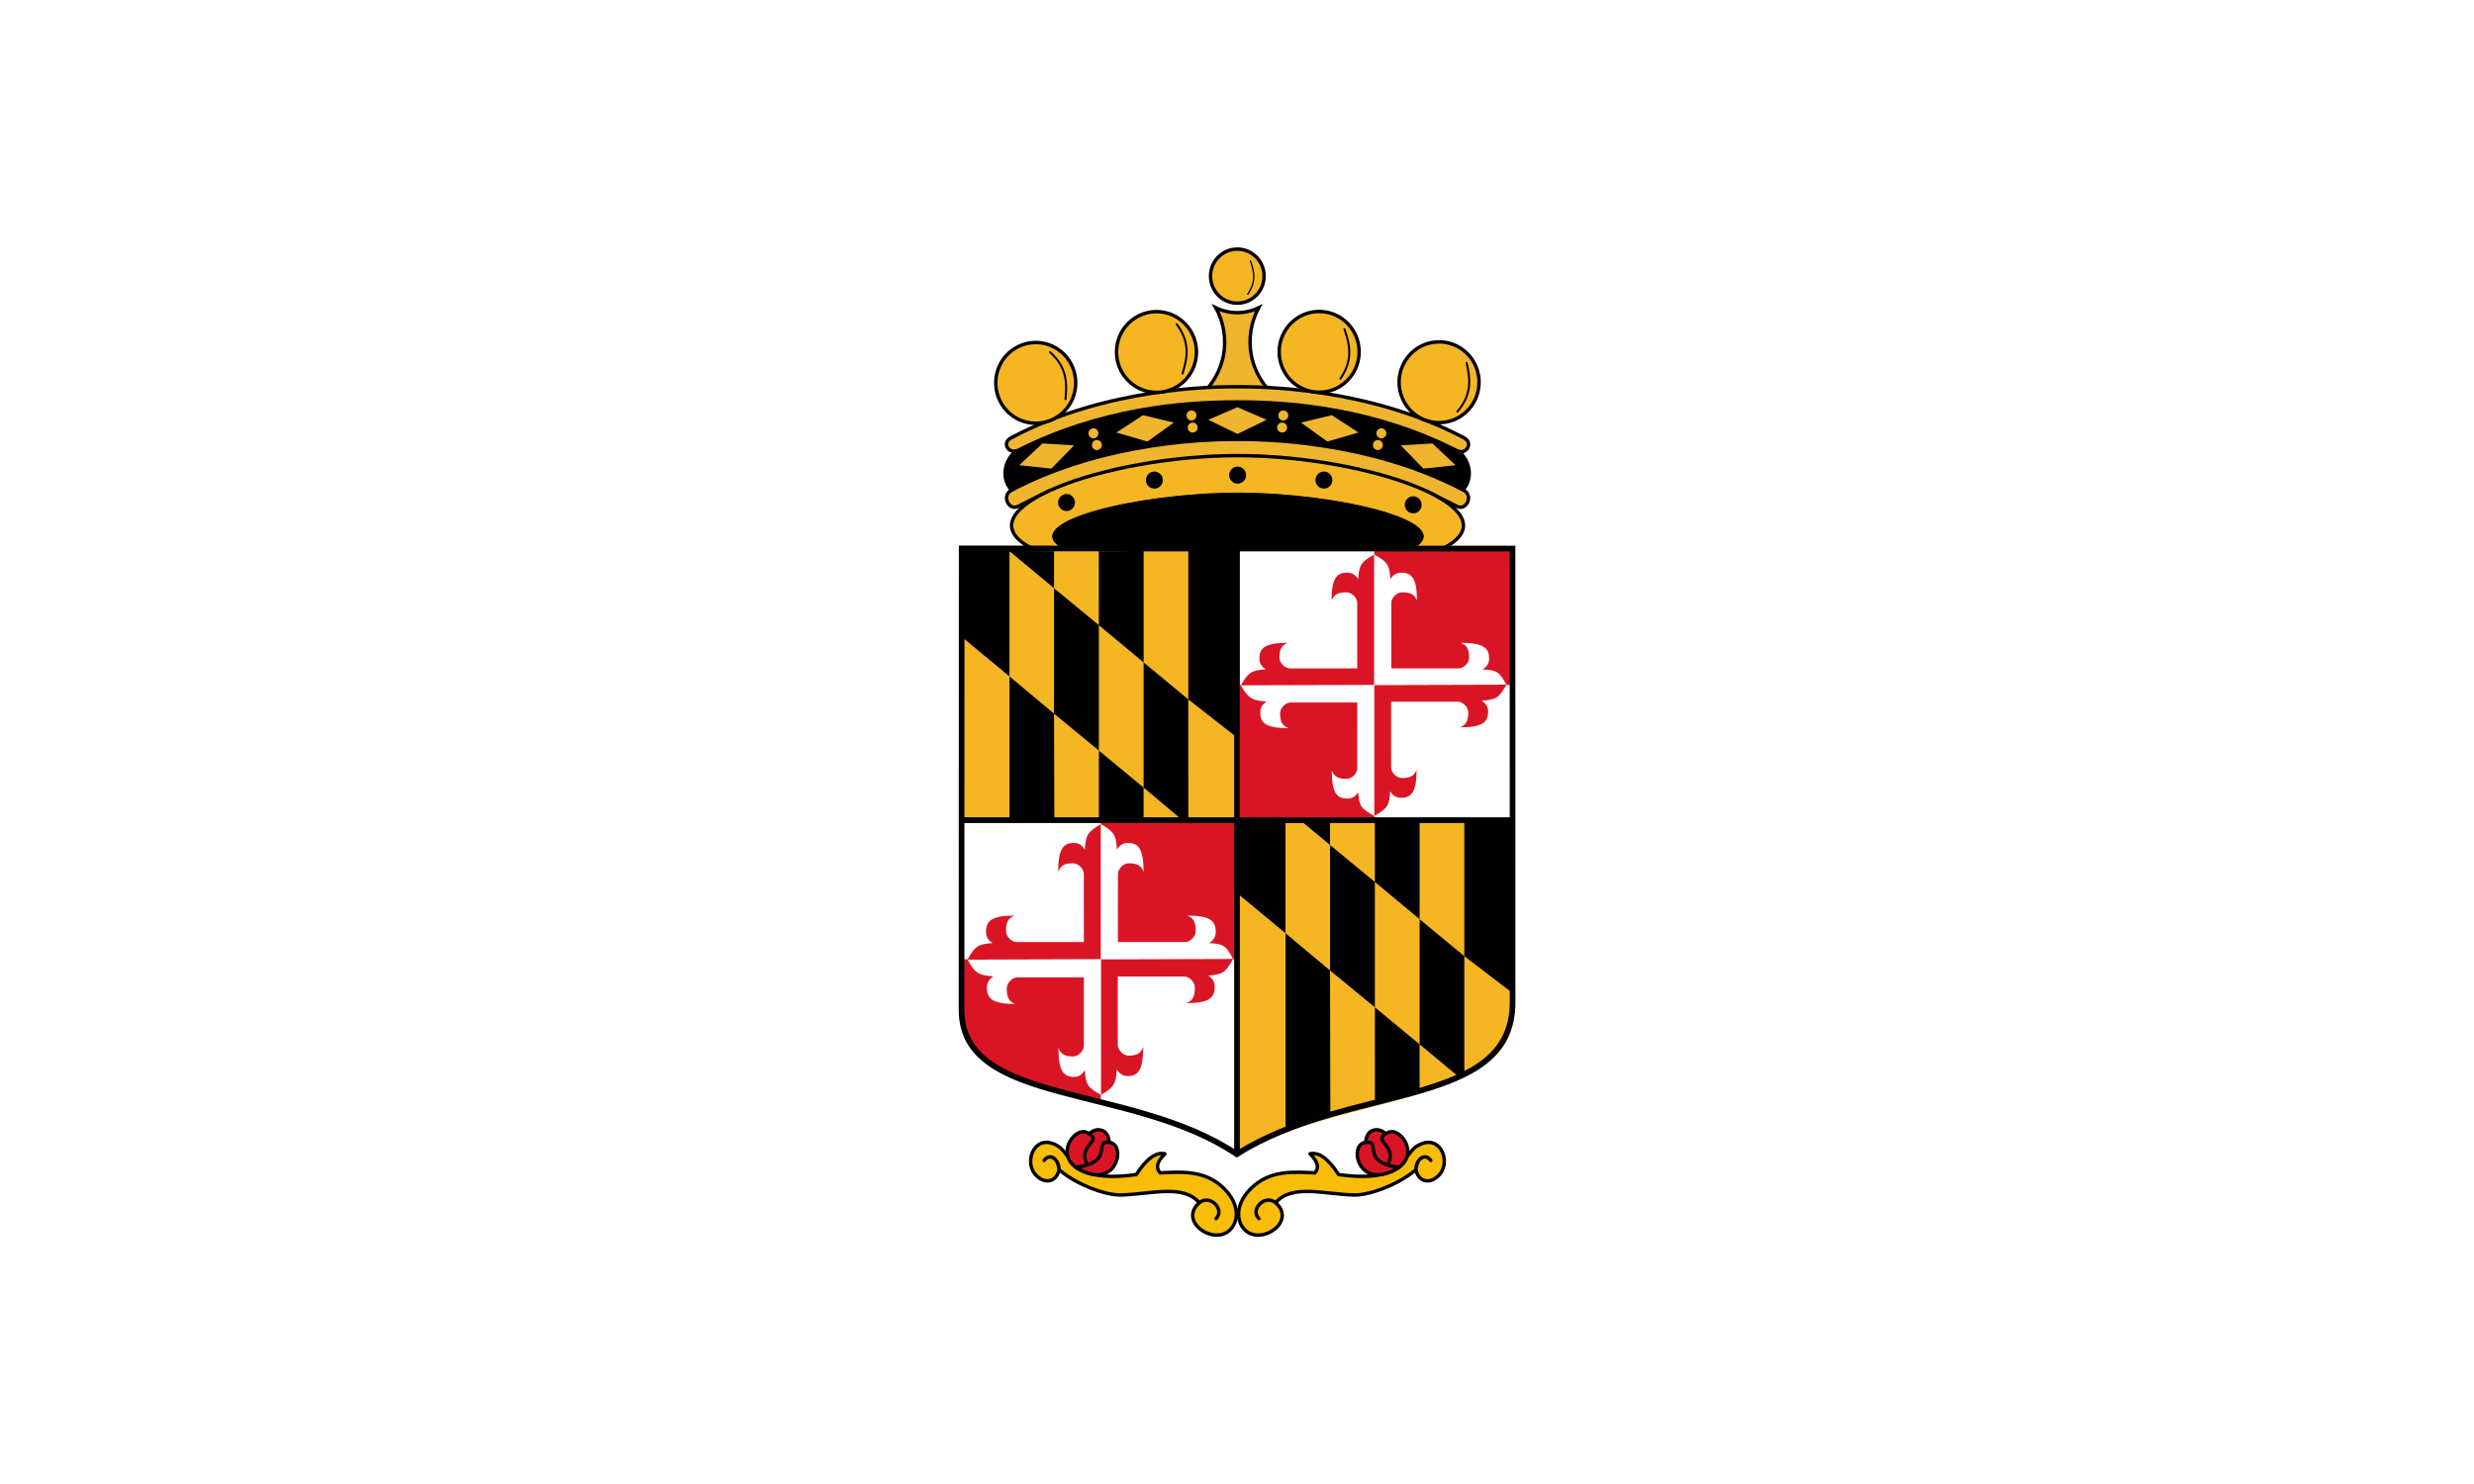<?xml version="1.0" encoding="UTF-8"?>
<svg id="svg5664" width="3e3" height="1800" version="1.1" viewBox="0 0 3e3 1800" xmlns="http://www.w3.org/2000/svg" xmlns:cc="http://creativecommons.org/ns#" xmlns:dc="http://purl.org/dc/elements/1.1/" xmlns:rdf="http://www.w3.org/1999/02/22-rdf-syntax-ns#" xmlns:xlink="http://www.w3.org/1999/xlink">
 <rect x="0" y="0" width="3e3" height="1800" fill="#333333" stroke="none"/>
 <g id="layer2" transform="translate(183.78 .166)">
  <g id="g3256" transform="matrix(2.924 0 0 2.924 350.905 -2.283)">
   <rect id="rect8120" x="-182.89" y=".724" width="1026.16" height="615.693" style="fill:#ffffff;paint-order:normal"/>
   <g id="g2606-0" transform="matrix(.982 0 0 .992 6.597 -4.191)">
    <path id="path2151-2" d="m341.929 166.965c-3.298-3.925-5.553-8.718-6.473-13.761-1.209-6.63-0.072-13.663 3.165-19.573-2.836 1.369-5.985 2.083-9.133 2.072-3.099-0.011-6.193-0.725-8.984-2.072 3.313 5.882 4.506 12.929 3.314 19.573-0.905 5.047-3.162 9.845-6.473 13.761" style="fill:#f0b52f;stroke-width:1.436;stroke:#000000"/>
    <g id="g5881-8" transform="matrix(1.693 0 0 1.693 90.248 45.899)">
     <path id="path1201-4" d="m196.226 87.205c2.363 0.956 4.088-1.99 1.681-3.25-24.024-12.576-51.002-12.619-56.476-12.619-5.474 0-32.453 0.043-56.476 12.619-2.407 1.26-0.682 4.073 1.681 3.117" style="fill:#f0b52f;stroke-width:.848;stroke:#000000"/>
     <path id="path1197-6" d="m85.049 96.844c-2.322-2.42-2.187-6.544 0.747-9.349 21.148-10.818 42.098-12.401 55.542-12.401 13.444 0 34.393 1.584 55.542 12.401 2.934 2.804 3.069 6.929 0.747 9.349" style="fill:#000000;stroke-linejoin:round;stroke-width:.848;stroke:#000000"/>
     <path id="path1195-4" d="m188.385 97.031 7.841 3.874c2.285 1.129 4.088-2.69 1.681-3.95-24.024-12.576-51.002-12.619-56.476-12.619-5.474 0-32.453 0.043-56.476 12.619-2.407 1.26-0.604 5.079 1.681 3.95l7.841-3.874" style="fill:#f0b52f;stroke-width:.848;stroke:#000000"/>
     <path id="path1172-9" d="m193.146 111.033c17.696-9.447-18.607-22.683-51.714-22.683s-69.41 13.236-51.715 22.683" style="fill:#f5b624;stroke-linecap:round;stroke-width:.848;stroke:#000000"/>
     <path id="path1178-4" d="m143.556 93.175a2.1 2.1 0 0 1-2.099 2.1 2.1 2.1 0 0 1-2.101-2.098 2.1 2.1 0 0 1 2.096-2.102 2.1 2.1 0 0 1 2.104 2.095" style="fill:#000000;paint-order:normal"/>
     <path id="path1182-5" d="m122.783 94.397a2.1 2.1 0 0 1-2.099 2.1 2.1 2.1 0 0 1-2.101-2.098 2.1 2.1 0 0 1 2.096-2.102 2.1 2.1 0 0 1 2.104 2.095" style="fill:#000000;paint-order:normal"/>
     <path id="path1188-8" d="m160.881 94.397a2.1 2.1 0 0 0 2.099 2.1 2.1 2.1 0 0 0 2.101-2.098 2.1 2.1 0 0 0-2.096-2.102 2.1 2.1 0 0 0-2.104 2.095" style="fill:#000000;paint-order:normal"/>
     <path id="path1176-6" d="m185.418 111.126c11.056-6.354-19.073-13.535-43.873-13.535s-54.929 7.181-43.873 13.535" style="fill:#000000;stroke-width:.2;stroke:#000000"/>
     <path id="path1180-6" d="m100.881 99.942a2.1 2.1 0 0 1-2.099 2.1 2.1 2.1 0 0 1-2.101-2.098 2.1 2.1 0 0 1 2.096-2.102 2.1 2.1 0 0 1 2.104 2.095" style="fill:#000000;paint-order:normal"/>
     <path id="path1186-6" d="m183.156 100.502a2.1 2.1 0 0 0 2.099 2.1 2.1 2.1 0 0 0 2.101-2.098 2.1 2.1 0 0 0-2.096-2.102 2.1 2.1 0 0 0-2.104 2.095" style="fill:#000000;paint-order:normal"/>
     <path id="path1212-1" d="m148.669 79.501-7.261-3.102-7.261 3.102 7.261 3.498z" style="fill:#f0b52f"/>
     <path id="path1214-9" d="m125.53 80.196-7.681-1.831-6.632 4.285 7.748 2.221z" style="fill:#f0b52f"/>
     <path id="path1216-7" d="m100.65 85.82-7.882-0.469-5.787 5.371 8.016 0.842z" style="fill:#f0b52f"/>
     <path id="path1218-2" d="m106.727 82.845a1.237 1.237 0 0 1-1.236 1.237 1.237 1.237 0 0 1-1.237-1.235 1.237 1.237 0 0 1 1.234-1.238 1.237 1.237 0 0 1 1.239 1.234" style="fill:#f0b52f;paint-order:normal"/>
     <path id="path1220-5" d="m107.59 85.739a1.237 1.237 0 0 1-1.236 1.237 1.237 1.237 0 0 1-1.237-1.235 1.237 1.237 0 0 1 1.234-1.238 1.237 1.237 0 0 1 1.239 1.234" style="fill:#f0b52f;paint-order:normal"/>
     <path id="path1222-8" d="m131.186 78.434a1.237 1.237 0 0 1-1.236 1.237 1.237 1.237 0 0 1-1.237-1.235 1.237 1.237 0 0 1 1.234-1.238 1.237 1.237 0 0 1 1.239 1.234" style="fill:#f0b52f;paint-order:normal"/>
     <path id="path1224-7" d="m131.483 81.421a1.237 1.237 0 0 1-1.236 1.237 1.237 1.237 0 0 1-1.237-1.235 1.237 1.237 0 0 1 1.234-1.238 1.237 1.237 0 0 1 1.239 1.234" style="fill:#f0b52f;paint-order:normal"/>
     <path id="path1228-8" d="m157.271 80.196 7.681-1.831 6.632 4.285-7.748 2.221z" style="fill:#f0b52f"/>
     <path id="path1230-0" d="m182.152 85.82 7.882-0.469 5.787 5.371-8.016 0.842z" style="fill:#f0b52f"/>
     <path id="path1232-0" d="m176.075 82.845a1.237 1.237 0 0 0 1.236 1.237 1.237 1.237 0 0 0 1.237-1.235 1.237 1.237 0 0 0-1.234-1.238 1.237 1.237 0 0 0-1.239 1.234" style="fill:#f0b52f;paint-order:normal"/>
     <path id="path1234-4" d="m175.211 85.739a1.237 1.237 0 0 0 1.236 1.237 1.237 1.237 0 0 0 1.237-1.235 1.237 1.237 0 0 0-1.234-1.238 1.237 1.237 0 0 0-1.239 1.234" style="fill:#f0b52f;paint-order:normal"/>
     <path id="path1236-2" d="m151.616 78.434a1.237 1.237 0 0 0 1.236 1.237 1.237 1.237 0 0 0 1.237-1.235 1.237 1.237 0 0 0-1.234-1.238 1.237 1.237 0 0 0-1.239 1.234" style="fill:#f0b52f;paint-order:normal"/>
     <path id="path1238-0" d="m151.319 81.421a1.237 1.237 0 0 0 1.236 1.237 1.237 1.237 0 0 0 1.237-1.235 1.237 1.237 0 0 0-1.234-1.238 1.237 1.237 0 0 0-1.239 1.234" style="fill:#f0b52f;paint-order:normal"/>
     <g id="g2149-8" transform="rotate(-8.822 -5072.75 499.265)">
      <path id="path1266-6" d="m136.68 864.499a9.965 9.965 0 0 1-9.959 9.965 9.965 9.965 0 0 1-9.971-9.954 9.965 9.965 0 0 1 9.948-9.977 9.965 9.965 0 0 1 9.983 9.942" style="fill:#f5b624;paint-order:normal;stroke-linecap:round;stroke-linejoin:round;stroke-width:.848;stroke:#000000"/>
      <path id="path1268-3" d="m132.323 870.751c1.688-3.512 3.162-7.104 0.438-12.25" style="fill:none;mix-blend-mode:normal;stroke-linecap:round;stroke-linejoin:round;stroke-width:.5;stroke:#000000"/>
     </g>
     <g id="g2156-7" transform="rotate(-20.487 -2124.44 486.474)">
      <path id="path2138-6" d="m106.563 872.13a9.965 9.965 0 0 1-9.959 9.965 9.965 9.965 0 0 1-9.971-9.954 9.965 9.965 0 0 1 9.948-9.977 9.965 9.965 0 0 1 9.983 9.942" style="fill:#f5b624;paint-order:normal;stroke-linecap:round;stroke-linejoin:round;stroke-width:.848;stroke:#000000"/>
      <path id="path2140-0" d="m102.146 878.49c1.688-3.512 3.161-7.104 0.438-12.25" style="fill:none;mix-blend-mode:normal;stroke-linecap:round;stroke-linejoin:round;stroke-width:.5;stroke:#000000"/>
     </g>
     <g id="g2162-7" transform="matrix(.993 .119 .119 -.993 -66.907 906.091)">
      <path id="path2158-2" d="m136.68 864.499a9.965 9.965 0 0 1-9.959 9.965 9.965 9.965 0 0 1-9.971-9.954 9.965 9.965 0 0 1 9.948-9.977 9.965 9.965 0 0 1 9.983 9.942" style="fill:#f5b624;paint-order:normal;stroke-linecap:round;stroke-linejoin:round;stroke-width:.848;stroke:#000000"/>
      <path id="path2160-64" d="m132.319 870.783c1.688-3.512 3.161-7.104 0.438-12.25" style="fill:none;mix-blend-mode:normal;stroke-linecap:round;stroke-linejoin:round;stroke-width:.5;stroke:#000000"/>
     </g>
     <g id="g2168-0" transform="matrix(.975 .223 .223 -.975 -96.957 899.015)">
      <path id="path2164-5" d="m106.563 872.13a9.965 9.965 0 0 1-9.959 9.965 9.965 9.965 0 0 1-9.971-9.954 9.965 9.965 0 0 1 9.948-9.977 9.965 9.965 0 0 1 9.983 9.942" style="fill:#f5b624;paint-order:normal;stroke-linecap:round;stroke-linejoin:round;stroke-width:.848;stroke:#000000"/>
      <path id="path2166-0" d="m102.22 878.317c1.688-3.512 3.161-7.104 0.438-12.25" style="fill:none;mix-blend-mode:normal;stroke-linecap:round;stroke-linejoin:round;stroke-width:.5;stroke:#000000"/>
     </g>
    </g>
    <g id="g3016-1" transform="matrix(1.693 0 0 1.693 80.941 -1317.61)">
     <g id="g2856-6">
      <path id="rect2831-4" d="m78.305 1018.13h34.538v34.712c-14.811-2.356-30.221-7.157-34.538-16.801z" style="fill:#d91525;paint-order:normal"/>
      <rect id="rect2829-2" x="112.843" y="984.26" width="33.6" height="33.872" style="fill:#d91525;paint-order:normal"/>
      <path id="path2833-7" d="m112.843 984.764c-3.23 1.844-3.77 2.547-4.007 6.282-0.616-0.996-1.426-1.648-2.726-1.648-2.627 0-3.919 1.417-3.919 7.145 0.639-1.641 1.693-2.12 3.695-2.12 1.445 0 2.704 1.489 2.704 2.641l0.01 16.82h-16.793c-1.145 0-2.624-1.286-2.624-2.764 0-2.046 0.476-3.125 2.107-3.778-5.693 0-7.101 1.321-7.101 4.007 0 1.329 0.648 2.158 1.638 2.787-3.712 0.242-4.411 0.794-6.243 4.097l33.263-0.1z" style="fill:#d91525"/>
      <path id="path2835-7" d="m112.843 1051.63c3.201-1.851 3.736-2.556 3.971-6.305 0.61 0.999 1.413 1.654 2.701 1.654 2.604 0 3.884-1.423 3.884-7.172-0.633 1.647-1.678 2.128-3.662 2.128-1.432 0-2.68-1.494-2.68-2.65l-0.01-16.885h16.643c1.135 0 2.601 1.292 2.601 2.775 0 2.054-0.472 3.137-2.088 3.792 5.642 0 7.038-1.326 7.038-4.022 0-1.334-0.642-2.166-1.623-2.798 3.679-0.243 4.371-0.797 6.188-4.112l-32.966 0.1z" style="fill:#d91525"/>
      <path id="path2837-4" d="m112.843 1051.63c-3.201-1.851-3.77-2.349-4.005-6.098-0.61 0.999-1.413 1.654-2.701 1.654-2.604 0-3.884-1.423-3.884-7.172 0.633 1.648 1.678 2.128 3.662 2.128 1.432 0 2.68-1.494 2.68-2.65l0.01-16.884-16.643-1e-3c-1.135 0-2.601 1.292-2.601 2.775 0 2.054 0.472 3.137 2.089 3.792-5.642 0-7.038-1.326-7.038-4.022 0-1.334 0.642-2.166 1.623-2.798-3.679-0.242-4.635-0.806-6.451-4.121l33.263-0.1z" style="fill:#ffffff"/>
      <path id="path2839-4" d="m112.843 984.764c3.23 1.844 3.77 2.545 4.007 6.28 0.616-0.996 1.426-1.648 2.726-1.648 2.627 0 3.919 1.417 3.919 7.145-0.639-1.641-1.693-2.12-3.695-2.12-1.445 0-2.704 1.489-2.704 2.64l-0.01 16.82h16.793c1.145 0 2.624-1.286 2.624-2.764 0-2.046-0.476-3.125-2.107-3.778 5.692 0 7.101 1.321 7.101 4.007 0 1.329-0.648 2.158-1.638 2.787 3.712 0.242 4.114 0.599 5.946 3.901l-32.966 0.1z" style="fill:#ffffff"/>
     </g>
     <path id="rect2673-6" d="m146.834 983.802h68.746l0.28 47.181c0.14 23.562-46.382 20.804-69.062 35.863z" style="fill:#f5b624;paint-order:normal"/>
     <path id="rect2671-3" d="m77.621 916.464h69.213v66.738h-69.213z" style="fill:#f5b624;paint-order:normal;stroke-linecap:round;stroke-linejoin:round;stroke-width:.1;stroke:#556b2f"/>
     <g id="g2636-1" style="fill:#000000">
      <path id="path2608-7" d="m90.049 948.279-12.063-9.901v-21.403h12.063z" style="fill:#000000"/>
      <path id="path2612-7" d="m112.343 966.579-11.188-9.109v-30.99l11.188 9.142z" style="fill:#000000"/>
      <path id="path2614-0" d="m132.783 983.453-9.278-7.735v-30.908l11.147 9.134 0.01 29.497c-0.752 0-0.819 0.012-1.877 0.012z" style="fill:#000000"/>
      <path id="path2618-1" d="m123.505 944.81-11.162-9.188-0.016-18.259c3.738 0 8.307-0.066 11.178-0.066z" style="fill:#000000"/>
      <path id="path2620-1" d="m101.155 926.48-11.162-9.188c5.213 0 9.094 0.073 11.162 0.073z" style="fill:#000000"/>
      <path id="path2622-6" d="m146.799 963.365-12.146-9.421v-37.076l12.146-0.01z" style="fill:#000000"/>
      <path id="path2624-7" d="m101.238 983.617-11.188-0.078v-35.261l11.106 9.191z" style="fill:#000000"/>
      <path id="path2626-9" d="m112.343 983.36v-16.78l11.147 9.134 0.01 7.721c-4.51 0-7.193-0.074-11.155-0.074z" style="fill:#000000"/>
     </g>
     <g id="g2654-4" transform="translate(68.847 63.426)">
      <path id="path2638-6" d="m90.049 948.279-12.063-9.901v-18.602h12.063z" style="fill:#000000"/>
      <path id="path2640-1" d="m112.343 966.579-11.188-9.109v-30.99l11.188 9.142z" style="fill:#000000"/>
      <path id="path2642-7" d="m133.458 983.905-9.953-8.187v-30.908l11.147 9.134 0.01 29.846c-0.417 0.018-0.679 0.071-1.202 0.114z" style="fill:#000000"/>
      <path id="path2644-9" d="m123.505 944.81-11.162-9.188-0.016-15.459c3.738 0 8.307-0.066 11.178-0.066z" style="fill:#000000"/>
      <path id="path2646-9" d="m101.155 926.48-7.428-6.108c5.213 0 5.361-0.207 7.428-0.207z" style="fill:#000000"/>
      <path id="path2648-1" d="m146.69 963.053-12.038-9.109v-33.651l12.038-0.01z" style="fill:#000000"/>
      <path id="path2650-5" d="m101.238 993.226-11.188 4.015v-48.962l11.106 9.191z" style="fill:#000000"/>
      <path id="path2652-2" d="m112.343 966.579 11.147 9.134 0.01 11.869c-4.51 0-7.193 2.747-11.155 2.747z" style="fill:#000000"/>
     </g>
     <g id="g2827-7">
      <rect id="rect2791-5" x="181.036" y="916.441" width="34.798" height="33.949" style="fill:#d91525;paint-order:normal"/>
      <rect id="rect2793-3" x="147.435" y="950.39" width="33.601" height="32.706" style="fill:#d91525;paint-order:normal"/>
      <path id="path2698-2" d="m181.036 918.171c-3.23 1.78-3.77 2.459-4.007 6.066-0.616-0.962-1.426-1.591-2.726-1.591-2.627 0-3.919 1.369-3.919 6.899 0.639-1.585 1.694-2.047 3.695-2.047 1.445 0 2.704 1.437 2.704 2.55l0.01 16.241-16.793 2e-4c-1.145 1e-4 -2.624-1.242-2.624-2.669 0-1.976 0.476-3.017 2.107-3.647-5.693 0-7.101 1.275-7.101 3.869 0 1.283 0.648 2.083 1.638 2.691-3.712 0.234-4.411 0.767-6.244 3.955l33.264-0.094z" style="fill:#d91525"/>
      <path id="path2781-7" d="m181.036 982.735c3.201-1.787 3.736-2.468 3.971-6.089 0.61 0.965 1.413 1.597 2.702 1.597 2.604 0 3.884-1.374 3.884-6.925-0.633 1.591-1.678 2.055-3.662 2.055-1.433 0-2.68-1.443-2.68-2.559l-0.01-16.303 16.643-2e-4c1.135 0 2.601 1.247 2.601 2.679 0 1.983-0.472 3.029-2.089 3.661 5.642 0 7.038-1.28 7.038-3.884 0-1.288-0.642-2.091-1.623-2.701 3.679-0.234 4.372-0.77 6.188-3.97l-32.967 0.094z" style="fill:#d91525"/>
      <path id="path2803-6" d="m181.036 982.735c-3.201-1.787-3.77-2.268-4.005-5.889-0.61 0.965-1.413 1.597-2.702 1.597-2.604 0-3.884-1.374-3.884-6.925 0.633 1.591 1.678 2.055 3.662 2.055 1.433 0 2.68-1.443 2.68-2.559l0.01-16.303-16.643-2e-4c-1.135 0-2.601 1.247-2.601 2.679 0 1.983 0.472 3.029 2.089 3.661-5.642 0-7.038-1.28-7.038-3.884 0-1.288 0.642-2.091 1.623-2.701-3.679-0.234-4.635-0.779-6.451-3.98l33.264-0.094z" style="fill:#ffffff"/>
      <path id="path2805-1" d="m181.036 918.171c3.23 1.78 3.77 2.457 4.007 6.064 0.616-0.962 1.426-1.591 2.726-1.591 2.627 0 3.919 1.369 3.919 6.899-0.639-1.585-1.693-2.047-3.695-2.047-1.445 0-2.704 1.437-2.704 2.55l-0.01 16.241 16.793 2e-4c1.145 1e-4 2.624-1.242 2.624-2.669 0-1.976-0.476-3.017-2.107-3.647 5.693 0 7.101 1.275 7.101 3.869 0 1.283-0.648 2.083-1.638 2.691 3.712 0.234 4.114 0.578 5.947 3.767l-32.967 0.094z" style="fill:#ffffff"/>
     </g>
     <g id="g2819-5">
      <path id="path2506-9" d="m146.799 916.711v149.532" style="fill:none;stroke-width:1.413;stroke:#000000"/>
      <path id="path2508-5" d="m78.02 983.774h137.162" style="fill:none;stroke-width:1.413;stroke:#000000"/>
      <path id="path2500-3" d="m78.121 916.663c0 24.649-0.032 85.935-0.032 113.994 0 23.827 42.39 18.1 68.661 35.617 27.965-17.579 68.796-11.061 68.796-37.551 0-16.313-0.022-92.149-0.022-112.027-46.38 0-92.841-0.033-137.403-0.033z" style="fill:none;stroke-width:1.413;stroke:#000000"/>
     </g>
    </g>
    <g id="g1119-8" transform="matrix(1.693 0 0 1.693 80.941 -1317.61)">
     <path id="path3024-2" d="m152.263 1082.19c-2.332-2.268 1.562-6.124 4.154-3.921 5.236 4.45-3.152 10.432-7.375 6.954-2.494-2.053-3.063-6.968 2.147-11.295 4.482-3.722 10.069-3.273 15.029-3.033 0.965-1.098 1.042-2.502-1.214-4.714 2.196-0.496 4.571 1.149 7.141 5.134 6.139 0.844 10.285 0.444 12.486-0.73 4.618-2.464 4.992-4.989 6.93-6.225 5.589-3.563 8.639 3.234 5.974 6.675-1.847 2.384-4.816 2.569-5.908-0.187-0.921-2.324 1.79-5.455 3.511-3.023-1.026-1.491-3.303-1.323-3.726 2.264-3.992 3.509-11.469 6.394-15.534 6.266-7.664-0.241-15.32-2.704-19.41 1.861" style="fill:#f7bd08;stroke-linecap:round;stroke-linejoin:round;stroke-width:.848;stroke:#000000"/>
     <path id="path1101-2" d="m180.068 1060.7c4.361-2.529 8.052 6.197 4.785 9.174-4.517 0.598-7.816-6.537-4.785-9.174z" style="fill:#d91525;stroke-width:.848;stroke:#000000"/>
     <path id="path1099-9" d="m184.365 1060.96c3.555-1.907 10.021 7.914-1.548 10.287 6.195-7.422-3.274-7.7 1.548-10.287z" style="fill:#d91525;stroke-linecap:round;stroke-linejoin:round;stroke-width:.848;stroke:#000000"/>
     <path id="path1097-3" d="m178.649 1063.41c-4.102 0.672-1.469 12.413 8.614 6.105-10.138-1.232-3.942-6.871-8.614-6.105z" style="fill:#d91525;stroke-linecap:round;stroke-linejoin:round;stroke-width:.848;stroke:#000000"/>
     <path id="path1103-6" d="m141.563 1082.19c2.332-2.268-1.562-6.124-4.154-3.921-5.236 4.45 3.152 10.432 7.375 6.954 2.494-2.053 3.063-6.968-2.147-11.295-4.482-3.722-10.069-3.273-15.029-3.033-0.965-1.098-1.042-2.502 1.214-4.714-2.196-0.496-4.571 1.149-7.141 5.134-6.139 0.844-10.285 0.444-12.486-0.73-4.618-2.464-4.992-4.989-6.93-6.225-5.589-3.563-8.639 3.234-5.974 6.675 1.847 2.384 4.816 2.569 5.908-0.187 0.921-2.324-1.79-5.455-3.511-3.023 1.026-1.491 3.303-1.323 3.726 2.264 3.992 3.509 11.469 6.394 15.534 6.266 7.664-0.241 15.32-2.704 19.41 1.861" style="fill:#f7bd08;stroke-linecap:round;stroke-linejoin:round;stroke-width:.848;stroke:#000000"/>
     <path id="path1105-9" d="m113.758 1060.7c-4.361-2.529-8.052 6.197-4.785 9.174 4.517 0.598 7.816-6.537 4.785-9.174z" style="fill:#d91525;stroke-width:.848;stroke:#000000"/>
     <path id="path1107-8" d="m109.461 1060.96c-3.555-1.907-10.021 7.914 1.548 10.287-6.195-7.422 3.274-7.7-1.548-10.287z" style="fill:#d91525;stroke-linecap:round;stroke-linejoin:round;stroke-width:.848;stroke:#000000"/>
     <path id="path1109-2" d="m115.177 1063.41c4.102 0.672 1.469 12.413-8.614 6.105 10.138-1.232 3.942-6.871 8.614-6.105z" style="fill:#d91525;stroke-linecap:round;stroke-linejoin:round;stroke-width:.848;stroke:#000000"/>
    </g>
    <g id="g2334-3" transform="matrix(.67 0 0 .67 108.842 48.803)">
     <path id="path2158-9-5" d="m346.239 108.901a16.87 16.87 6.822 0 0-14.737-18.753 16.87 16.87 6.822 0 0-18.762 14.726 16.87 16.87 6.822 0 0 14.715 18.771 16.87 16.87 6.822 0 0 18.779-14.704" style="fill:#f5b624;paint-order:normal;stroke-linecap:round;stroke-linejoin:round;stroke-width:2.144;stroke:#000000"/>
     <path id="path2160-6-5" d="m337.809 97.46c2.131 6.243 3.886 12.577-1.728 20.679" style="fill:none;stroke-linecap:round;stroke-linejoin:round;stroke-width:.846;stroke:#000000"/>
    </g>
   </g>
  </g>
 </g>
</svg>
